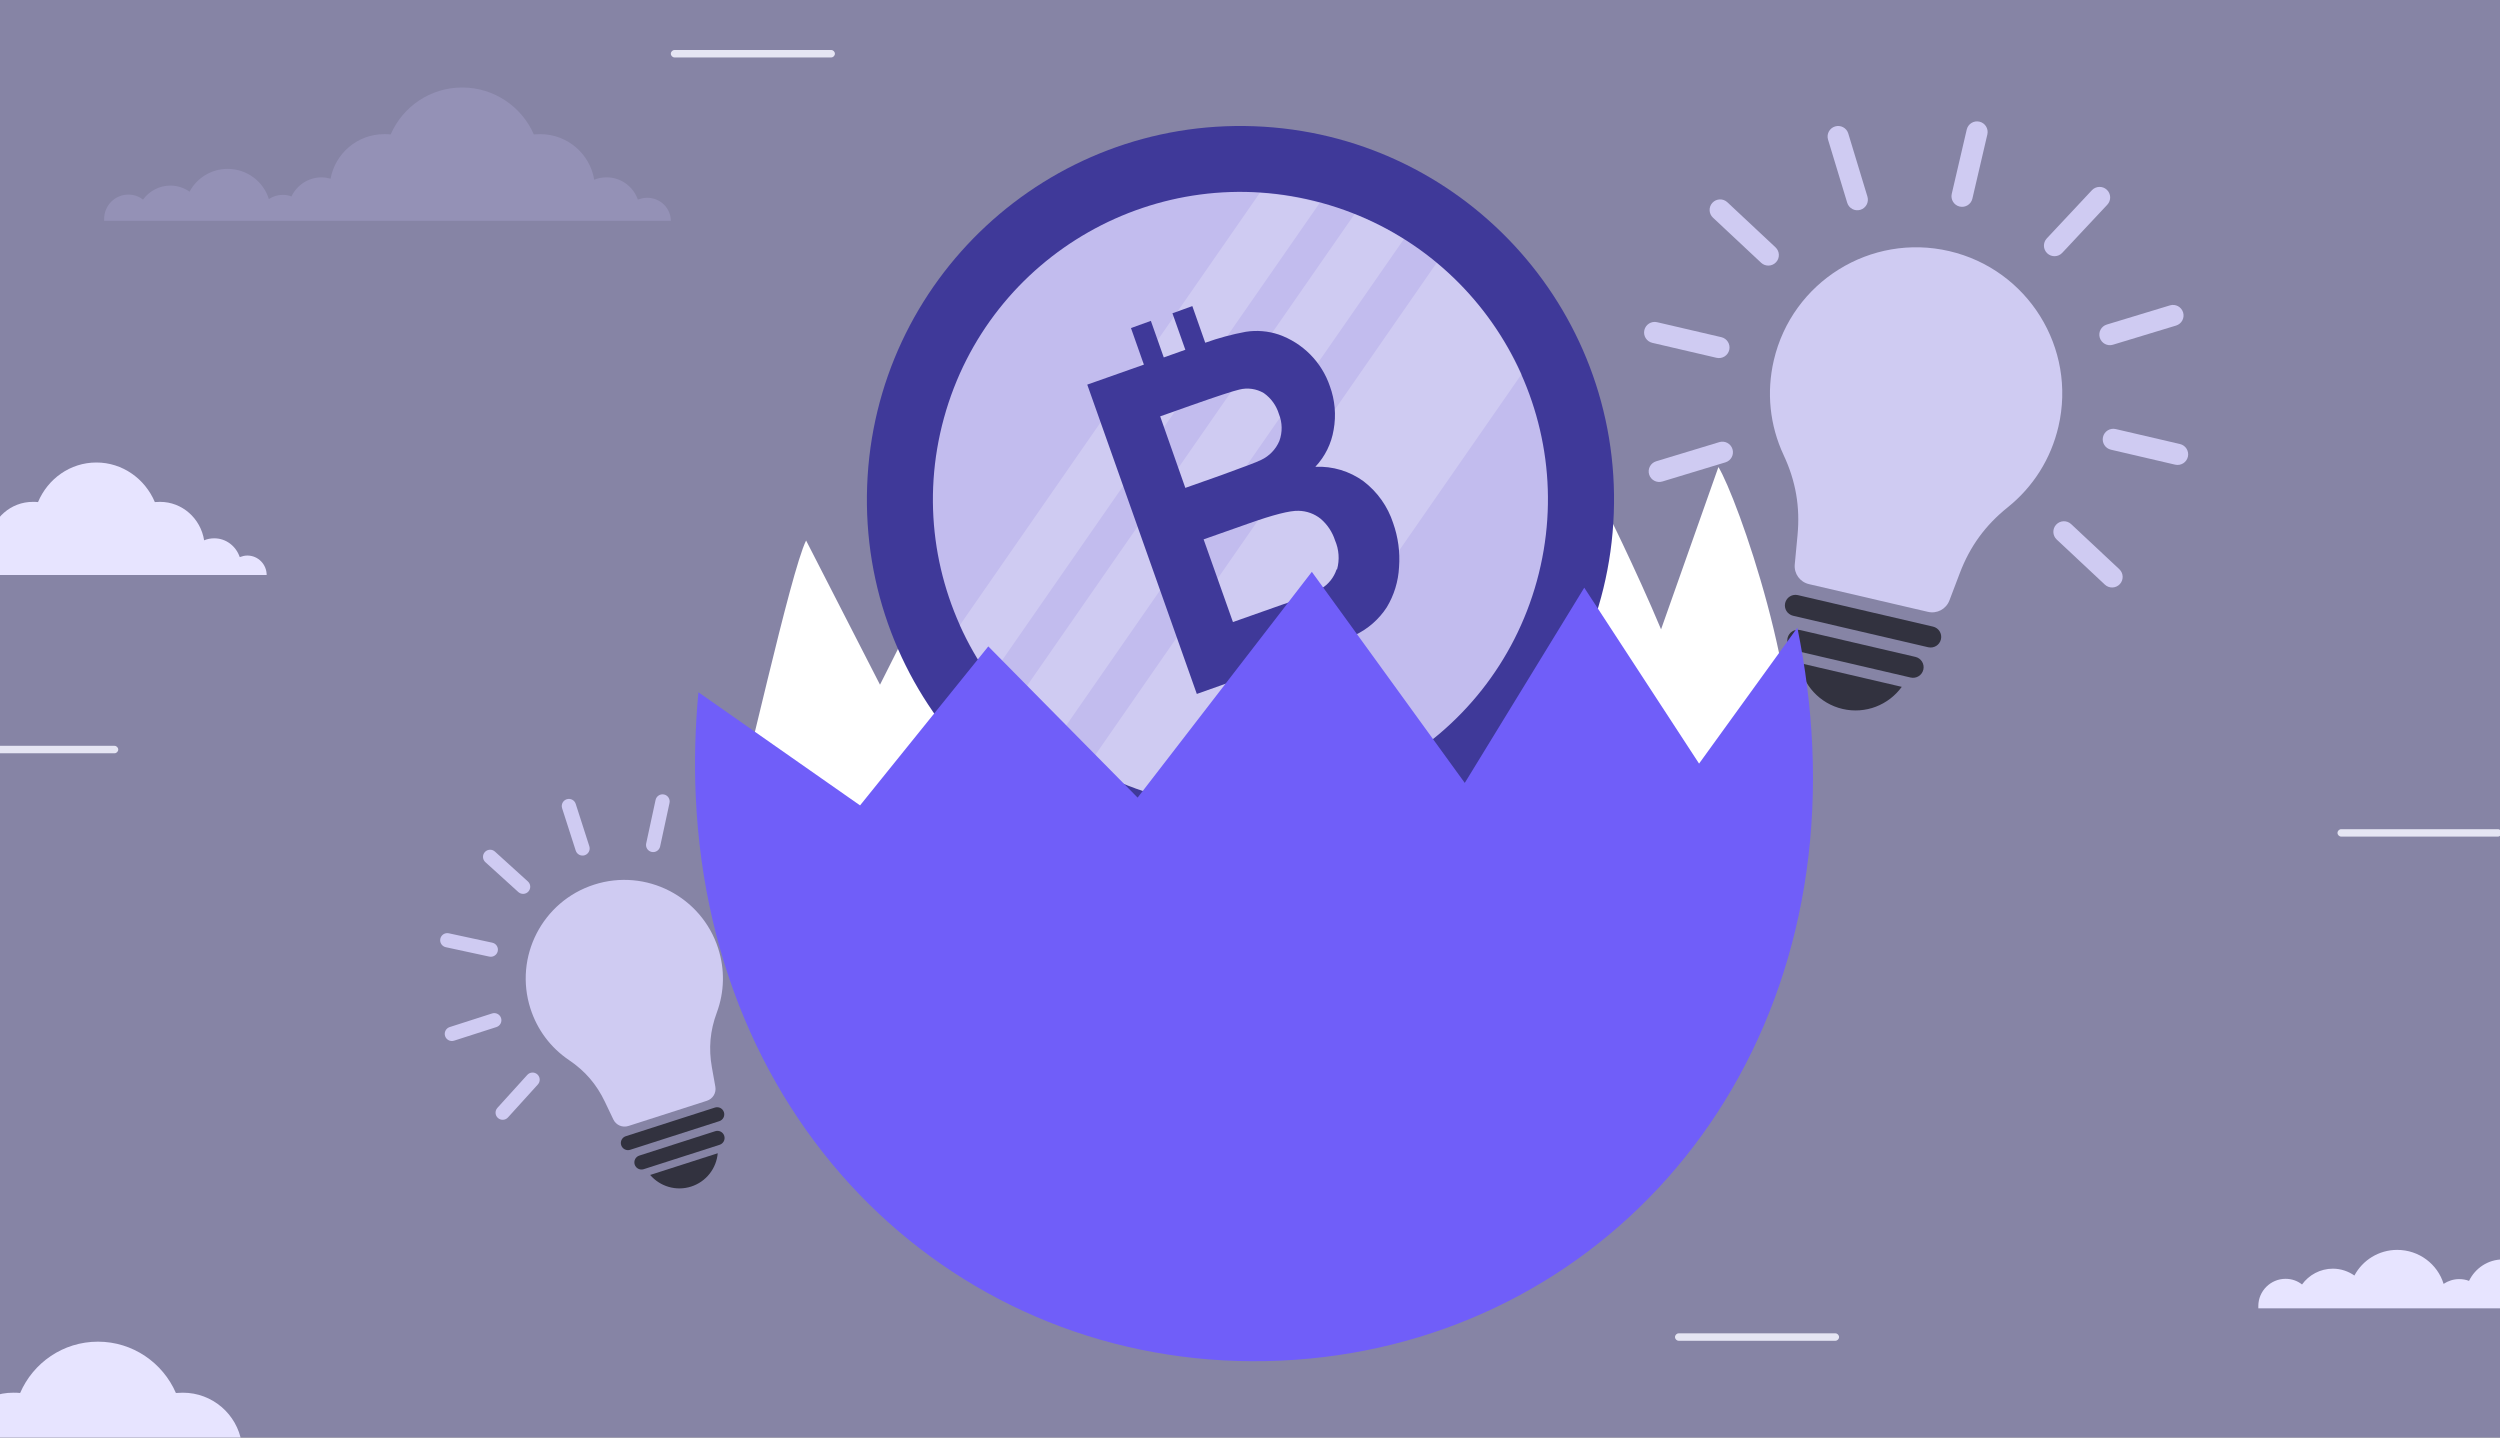 <?xml version="1.0" encoding="UTF-8"?> <svg xmlns="http://www.w3.org/2000/svg" width="600" height="345" viewBox="0 0 600 345" fill="none"><rect x="0" y="0" width="600" height="345" fill="#808080" stroke="none"/><g clip-path="url(#clip0_3141:815)"><rect width="600" height="345" fill="#8684A5"></rect><path d="M71.816 350.946C70.982 350.946 70.148 351.155 69.384 351.433C68.203 348.024 65.007 345.588 61.254 345.588C60.073 345.588 58.962 345.797 57.989 346.215C56.877 339.396 50.971 334.247 43.883 334.247C43.328 334.247 42.772 334.316 42.216 334.316C39.089 327.08 31.863 322 23.525 322C15.117 322 7.961 327.08 4.834 334.316C4.278 334.247 3.722 334.247 3.166 334.247C-3.852 334.247 -9.619 339.256 -10.87 345.936C-11.634 345.728 -12.398 345.588 -13.232 345.588C-16.706 345.588 -19.694 347.676 -21.084 350.598C-21.778 350.32 -22.543 350.181 -23.377 350.181C-24.697 350.181 -25.947 350.598 -26.99 351.294C-28.379 346.702 -32.687 343.362 -37.76 343.362C-42.068 343.362 -45.82 345.797 -47.696 349.346C-49.086 348.372 -50.823 347.746 -52.699 347.746C-55.617 347.746 -58.257 349.207 -59.855 351.433C-60.898 350.598 -62.218 350.111 -63.677 350.111C-67.151 350.111 -70 352.964 -70 356.443C-70 356.652 -70 356.791 -70 357H-61.453H-57.354H-48.738H-44.013H-29.769H-26.781H-21.431H-17.054H-8.438H-5.172H9.211H14.562H32.349H37.7H53.055H55.348H65.632H69.384H78C78 353.73 75.29 350.946 71.816 350.946Z" fill="#E7E4FF"></path><path d="M599.483 200.787H561.894C561.417 200.787 561 200.37 561 199.894C561 199.417 561.417 199 561.894 199H599.483C599.959 199 600.376 199.417 600.376 199.894C600.376 200.37 599.959 200.787 599.483 200.787Z" fill="#E5E5F3"></path><path d="M155.317 47.465C154.551 47.465 153.785 47.656 153.083 47.91C151.997 44.793 149.06 42.567 145.612 42.567C144.527 42.567 143.505 42.758 142.611 43.139C141.59 36.905 136.162 32.197 129.65 32.197C129.139 32.197 128.628 32.26 128.117 32.26C125.244 25.644 118.604 21 110.942 21C103.216 21 96.639 25.644 93.766 32.26C93.255 32.197 92.745 32.197 92.234 32.197C85.785 32.197 80.485 36.777 79.336 42.885C78.634 42.694 77.931 42.567 77.165 42.567C73.973 42.567 71.227 44.475 69.95 47.147C69.312 46.893 68.609 46.765 67.843 46.765C66.63 46.765 65.481 47.147 64.523 47.783C63.246 43.584 59.287 40.531 54.626 40.531C50.668 40.531 47.22 42.758 45.496 46.002C44.219 45.111 42.623 44.539 40.899 44.539C38.217 44.539 35.791 45.875 34.322 47.91C33.364 47.147 32.151 46.702 30.81 46.702C27.618 46.702 25 49.31 25 52.491C25 52.682 25 52.809 25 53H32.853H36.621H44.538H48.88H61.969H64.715H69.631H73.653H81.571H84.572H97.789H102.705H119.051H123.967H138.078H140.185H149.635H153.083H161C161 50.01 158.51 47.465 155.317 47.465Z" fill="#9491B6"></path><path d="M59.362 133.33C58.737 133.33 58.111 133.491 57.538 133.706C56.652 131.076 54.255 129.197 51.441 129.197C50.555 129.197 49.721 129.358 48.992 129.68C48.158 124.419 43.728 120.447 38.413 120.447C37.996 120.447 37.579 120.501 37.162 120.501C34.817 114.918 29.397 111 23.144 111C16.838 111 11.47 114.918 9.125 120.501C8.708 120.447 8.292 120.447 7.875 120.447C2.611 120.447 -1.714 124.312 -2.652 129.465C-3.225 129.304 -3.799 129.197 -4.424 129.197C-7.03 129.197 -9.27 130.807 -10.313 133.062C-10.834 132.847 -11.407 132.74 -12.032 132.74C-13.023 132.74 -13.961 133.062 -14.742 133.598C-15.784 130.056 -19.015 127.479 -22.82 127.479C-26.051 127.479 -28.865 129.358 -30.272 132.095C-31.314 131.344 -32.617 130.861 -34.024 130.861C-36.213 130.861 -38.193 131.988 -39.392 133.706C-40.173 133.062 -41.163 132.686 -42.258 132.686C-44.863 132.686 -47 134.887 -47 137.571C-47 137.732 -47 137.839 -47 138H-40.59H-37.516H-31.053H-27.51H-16.827H-14.586H-10.573H-7.29H-0.828H1.621H12.409H16.421H29.762H33.775H45.291H47.011H54.724H57.538H64C64 135.477 61.968 133.33 59.362 133.33Z" fill="#E7E4FF"></path><path d="M199.483 13.787H161.894C161.417 13.787 161 13.37 161 12.894C161 12.417 161.417 12 161.894 12H199.483C199.959 12 200.376 12.417 200.376 12.894C200.376 13.37 199.959 13.787 199.483 13.787Z" fill="#E5E5F3"></path><path d="M27.483 180.787H-10.106C-10.583 180.787 -11 180.37 -11 179.894C-11 179.417 -10.583 179 -10.106 179H27.483C27.959 179 28.376 179.417 28.376 179.894C28.376 180.37 27.959 180.787 27.483 180.787Z" fill="#E5E5F3"></path><path d="M440.483 321.787H402.894C402.417 321.787 402 321.37 402 320.894C402 320.417 402.417 320 402.894 320H440.483C440.959 320 441.376 320.417 441.376 320.894C441.376 321.37 440.959 321.787 440.483 321.787Z" fill="#E5E5F3"></path><path fill-rule="evenodd" clip-rule="evenodd" d="M467.828 60.27C486.69 64.665 498.419 83.521 494.024 102.384C492.23 110.084 488.003 116.821 481.834 121.769C476.47 126.07 472.792 131.132 470.349 137.557L467.864 144.097C467.065 146.198 464.881 147.351 462.696 146.842L434.166 140.194C431.981 139.685 430.531 137.685 430.744 135.448L431.404 128.483C432.054 121.639 430.992 115.473 428.082 109.245C424.735 102.079 423.921 94.168 425.715 86.467C430.11 67.605 448.966 55.876 467.828 60.27Z" fill="#CFCBF2"></path><path d="M472.015 31.097C472.333 29.729 473.7 28.879 475.068 29.198C476.435 29.516 477.285 30.883 476.967 32.251L473.373 47.675C473.054 49.043 471.687 49.893 470.32 49.575C468.952 49.256 468.102 47.889 468.421 46.521L472.015 31.097Z" fill="#CFCBF2"></path><path d="M438.731 33.512C438.322 32.172 439.077 30.755 440.417 30.347C441.756 29.938 443.174 30.693 443.583 32.032L448.183 47.188C448.591 48.528 447.837 49.945 446.497 50.353C445.157 50.762 443.739 50.008 443.331 48.668L438.731 33.512Z" fill="#CFCBF2"></path><path d="M411.11 52.239C410.088 51.285 410.032 49.684 410.985 48.662C411.938 47.639 413.54 47.583 414.562 48.537L426.124 59.362C427.146 60.315 427.202 61.917 426.249 62.939C425.295 63.961 423.694 64.017 422.671 63.064L411.11 52.239" fill="#CFCBF2"></path><path d="M396.543 82.279C395.176 81.96 394.326 80.593 394.644 79.226C394.963 77.859 396.33 77.008 397.697 77.327L413.122 80.921C414.489 81.239 415.339 82.606 415.021 83.974C414.702 85.341 413.335 86.191 411.968 85.873L396.543 82.279Z" fill="#CFCBF2"></path><path d="M398.957 115.563C397.617 115.971 396.2 115.217 395.791 113.877C395.382 112.537 396.137 111.12 397.477 110.711L412.633 106.111C413.972 105.702 415.39 106.458 415.798 107.798C416.207 109.137 415.452 110.555 414.112 110.963L398.957 115.563Z" fill="#CFCBF2"></path><path d="M508.639 136.613C509.66 137.571 509.71 139.176 508.752 140.198C507.793 141.219 506.188 141.269 505.167 140.31L493.606 129.485C492.584 128.527 492.533 126.922 493.492 125.901C494.451 124.879 496.056 124.829 497.077 125.787L508.639 136.613" fill="#CFCBF2"></path><path d="M523.196 106.568C524.564 106.886 525.414 108.253 525.095 109.621C524.777 110.988 523.41 111.838 522.042 111.52L506.617 107.925C505.25 107.607 504.4 106.24 504.718 104.873C505.037 103.505 506.403 102.655 507.771 102.974L523.196 106.568Z" fill="#CFCBF2"></path><path d="M520.793 73.289C522.132 72.886 523.544 73.644 523.947 74.983C524.351 76.321 523.593 77.733 522.254 78.136L507.099 82.736C505.76 83.139 504.348 82.381 503.945 81.043C503.541 79.704 504.299 78.292 505.638 77.889L520.793 73.289Z" fill="#CFCBF2"></path><path d="M502.056 45.656C503.015 44.635 504.62 44.584 505.641 45.543C506.662 46.502 506.713 48.106 505.754 49.128L494.929 60.689C493.97 61.71 492.365 61.76 491.344 60.802C490.323 59.843 490.273 58.238 491.231 57.217L502.056 45.656Z" fill="#CFCBF2"></path><path d="M430.337 147.782C428.969 147.463 428.119 146.096 428.437 144.729C428.756 143.361 430.123 142.511 431.49 142.83L463.928 150.388C465.296 150.707 466.146 152.073 465.827 153.441C465.509 154.808 464.142 155.658 462.774 155.34L430.337 147.782" fill="#32323F"></path><path d="M430.913 156.168C429.546 155.849 428.696 154.483 429.014 153.115C429.333 151.748 430.699 150.898 432.067 151.216L459.705 157.656C461.072 157.975 461.922 159.341 461.603 160.709C461.285 162.076 459.918 162.927 458.551 162.608L430.913 156.168" fill="#32323F"></path><path fill-rule="evenodd" clip-rule="evenodd" d="M456.423 164.842C453.289 169.173 447.758 171.439 442.225 170.15C436.692 168.86 432.732 164.383 431.835 159.113L456.423 164.842Z" fill="#32323F"></path><path fill-rule="evenodd" clip-rule="evenodd" d="M142.598 212.311C155.037 208.315 168.362 215.16 172.359 227.6C173.99 232.678 173.88 238.042 172.025 243.045C170.413 247.393 170.039 251.597 170.853 256.163L171.682 260.809C171.948 262.302 171.084 263.726 169.643 264.189L150.828 270.234C149.387 270.697 147.854 270.042 147.202 268.674L145.169 264.414C143.172 260.229 140.42 257.029 136.576 254.433C132.155 251.447 128.941 247.151 127.31 242.072C123.313 229.632 130.158 216.307 142.598 212.311Z" fill="#CFCBF2"></path><path d="M134.906 193.977C134.616 193.075 135.112 192.109 136.014 191.819C136.916 191.53 137.882 192.026 138.171 192.928L141.439 203.1C141.729 204.002 141.233 204.968 140.331 205.258C139.429 205.547 138.463 205.051 138.174 204.149L134.906 193.977Z" fill="#CFCBF2"></path><path d="M116.483 206.914C115.782 206.28 115.727 205.199 116.361 204.497C116.994 203.796 118.077 203.742 118.778 204.375L126.694 211.551C127.395 212.185 127.45 213.266 126.816 213.967C126.182 214.669 125.1 214.723 124.399 214.09L116.483 206.914Z" fill="#CFCBF2"></path><path d="M106.991 227.328C106.069 227.13 105.481 226.223 105.679 225.301C105.876 224.379 106.784 223.791 107.706 223.988L118.149 226.244C119.072 226.441 119.66 227.349 119.462 228.271C119.265 229.193 118.357 229.781 117.435 229.584L106.991 227.328" fill="#CFCBF2"></path><path d="M108.977 249.762C108.075 250.052 107.109 249.555 106.819 248.654C106.53 247.752 107.026 246.786 107.927 246.496L118.1 243.228C119.002 242.939 119.968 243.435 120.257 244.337C120.547 245.238 120.051 246.204 119.149 246.494L108.977 249.762Z" fill="#CFCBF2"></path><path d="M121.912 268.187C121.279 268.888 120.197 268.943 119.496 268.309C118.795 267.675 118.74 266.594 119.374 265.892L126.549 257.976C127.183 257.275 128.265 257.22 128.966 257.854C129.667 258.488 129.722 259.57 129.088 260.27L121.912 268.187Z" fill="#CFCBF2"></path><path d="M192.685 242.341C193.608 242.542 194.194 243.453 193.993 244.376C193.792 245.3 192.881 245.885 191.957 245.684L181.514 243.428C180.59 243.228 180.004 242.317 180.205 241.393C180.406 240.47 181.318 239.884 182.241 240.085L192.685 242.341" fill="#CFCBF2"></path><path d="M190.691 219.907C191.592 219.617 192.559 220.114 192.848 221.015C193.138 221.917 192.642 222.883 191.74 223.173L181.567 226.441C180.665 226.731 179.7 226.234 179.41 225.333C179.12 224.431 179.616 223.465 180.518 223.175L190.691 219.907Z" fill="#CFCBF2"></path><path d="M177.764 201.481C178.398 200.784 179.478 200.733 180.176 201.368C180.873 202.002 180.924 203.082 180.289 203.78L173.114 211.696C172.479 212.394 171.399 212.445 170.701 211.81C170.004 211.175 169.953 210.095 170.588 209.398L177.764 201.481Z" fill="#CFCBF2"></path><path d="M157.339 191.986C157.54 191.063 158.452 190.477 159.375 190.678C160.298 190.879 160.884 191.79 160.683 192.713L158.427 203.157C158.226 204.08 157.315 204.666 156.392 204.465C155.468 204.264 154.883 203.353 155.083 202.43L157.339 191.986Z" fill="#CFCBF2"></path><path d="M151.242 275.952C150.341 276.242 149.375 275.746 149.085 274.844C148.795 273.942 149.291 272.977 150.193 272.687L171.585 265.814C172.487 265.525 173.453 266.021 173.743 266.922C174.033 267.824 173.536 268.79 172.635 269.08L151.242 275.952" fill="#32323F"></path><path d="M154.484 280.606C153.582 280.896 152.617 280.399 152.327 279.498C152.037 278.596 152.533 277.63 153.435 277.34L171.662 271.485C172.564 271.195 173.529 271.691 173.819 272.593C174.109 273.495 173.613 274.461 172.711 274.75L154.484 280.606" fill="#32323F"></path><path fill-rule="evenodd" clip-rule="evenodd" d="M172.255 276.781C171.943 280.374 169.527 283.603 165.878 284.775C162.229 285.947 158.385 284.729 156.039 281.99L172.255 276.781Z" fill="#32323F"></path><path d="M412.421 112.091L398.655 151.043C392.683 136.743 384.472 120.272 384.472 120.272L370.486 143.275L350.651 113.303L317.164 158.793L285.533 111.662L266.449 152.982L236.605 113.861L211.199 164.329L193.463 129.723C189.703 137.259 178.582 188.328 175.933 196.171C173.902 202.192 429.138 195.503 429.641 192.094C433.527 165.92 416.841 119.261 412.421 112.091" fill="white"></path><path d="M294.414 209.491C343.897 211.313 385.488 172.675 387.309 123.192C389.13 73.709 350.493 32.119 301.009 30.298C251.526 28.476 209.936 67.114 208.115 116.597C206.293 166.08 244.931 207.67 294.414 209.491Z" fill="#3F3999"></path><path d="M368.846 139.437C379.659 100.146 356.574 59.529 317.283 48.715C277.992 37.901 237.374 60.987 226.56 100.278C215.747 139.569 238.832 180.187 278.123 191C317.414 201.814 358.032 178.728 368.846 139.437Z" fill="#C2BCEE"></path><path opacity="0.22" d="M325.099 51.379L243.096 169.479C246.074 172.765 249.346 175.772 252.871 178.463L336.921 57.399C333.171 55.038 329.214 53.023 325.099 51.379V51.379ZM344.784 63.102L261.011 183.873C270.844 189.531 281.854 192.836 293.177 193.529L365.172 89.801C360.512 79.457 353.536 70.322 344.784 63.102V63.102ZM302.318 46.342L230.342 150.071C232.333 154.508 234.754 158.739 237.57 162.704L316.724 48.715C312.015 47.432 307.19 46.618 302.32 46.285L302.318 46.342Z" fill="white"></path><path d="M327.258 115.514C323.907 113.075 319.826 111.846 315.685 112.029C318.004 109.567 319.534 106.468 320.078 103.13C320.706 99.63 320.393 96.026 319.17 92.687C318.196 89.823 316.583 87.219 314.454 85.07C312.325 82.922 309.735 81.286 306.88 80.286C304.332 79.436 301.617 79.213 298.964 79.633C295.663 80.246 292.416 81.124 289.255 82.258L286.16 73.463L281.385 75.187L284.482 83.945L279.305 85.786L276.208 77.01L271.434 78.734L274.53 87.51L260.942 92.31L287.236 166.546L300.825 161.727L303.112 168.213L307.887 166.489L305.581 159.983L309.431 158.605L310.683 158.138L312.97 164.624L317.745 162.9L315.44 156.357C320.371 154.506 323.649 153.183 325.197 152.423C328.301 150.951 330.937 148.648 332.812 145.77C334.582 142.846 335.598 139.528 335.77 136.115C336.038 132.529 335.556 128.927 334.355 125.539C333.061 121.555 330.586 118.058 327.258 115.514ZM278.442 99.926L286.025 97.242C292.261 95.04 296.049 93.811 297.428 93.501C299.427 92.99 301.548 93.293 303.324 94.345C305.054 95.566 306.327 97.332 306.938 99.36C307.779 101.432 307.815 103.743 307.042 105.841C306.19 107.846 304.629 109.466 302.657 110.391C301.457 110.993 298.3 112.13 293.139 114.03L284.478 117.092L278.442 99.926ZM320.782 136.646C320.142 138.605 318.812 140.264 317.039 141.314C314.179 142.789 311.198 144.014 308.128 144.975L295.906 149.293L288.867 129.449L299.549 125.682C305.554 123.548 309.587 122.519 311.649 122.594C313.588 122.625 315.462 123.303 316.973 124.519C318.577 125.893 319.767 127.687 320.411 129.698C321.361 131.892 321.532 134.345 320.896 136.65L320.782 136.646Z" fill="#3F3999"></path><path d="M407.777 183.266L380.225 141.046L351.546 187.899L314.842 137.242L273.03 191.427L237.192 155.135L206.412 193.296L167.618 166.138C166.842 174.524 166.609 182.9 166.981 191.169C170.705 273.978 233.325 329.88 307.322 326.553C381.319 323.226 438.672 261.93 434.943 179.118C434.519 169.651 433.298 160.107 431.366 150.639L407.777 183.266" fill="#705EF9"></path><path d="M688.607 307.773C687.745 307.773 686.883 307.988 686.093 308.274C684.872 304.767 681.568 302.262 677.689 302.262C676.468 302.262 675.318 302.477 674.313 302.907C673.163 295.893 667.058 290.596 659.731 290.596C659.156 290.596 658.582 290.668 658.007 290.668C654.775 283.225 647.304 278 638.684 278C629.993 278 622.594 283.225 619.362 290.668C618.787 290.596 618.213 290.596 617.638 290.596C610.383 290.596 604.421 295.749 603.128 302.62C602.338 302.406 601.548 302.262 600.686 302.262C597.094 302.262 594.006 304.41 592.569 307.415C591.851 307.129 591.061 306.986 590.199 306.986C588.834 306.986 587.541 307.415 586.463 308.131C585.027 303.408 580.573 299.972 575.33 299.972C570.876 299.972 566.997 302.477 565.058 306.127C563.621 305.125 561.825 304.481 559.886 304.481C556.869 304.481 554.139 305.984 552.487 308.274C551.41 307.416 550.045 306.915 548.537 306.915C544.945 306.915 542 309.849 542 313.427C542 313.642 542 313.785 542 314H550.835H555.073H563.98H568.865H583.59H586.679H592.21H596.735H605.642H609.018H623.887H629.418H647.807H653.338H669.213H671.583H682.214H686.093H695C695 310.636 692.199 307.773 688.607 307.773Z" fill="#E7E4FF"></path></g><defs><clipPath id="clip0_3141:815"><rect width="600" height="345" fill="white"></rect></clipPath></defs></svg> 